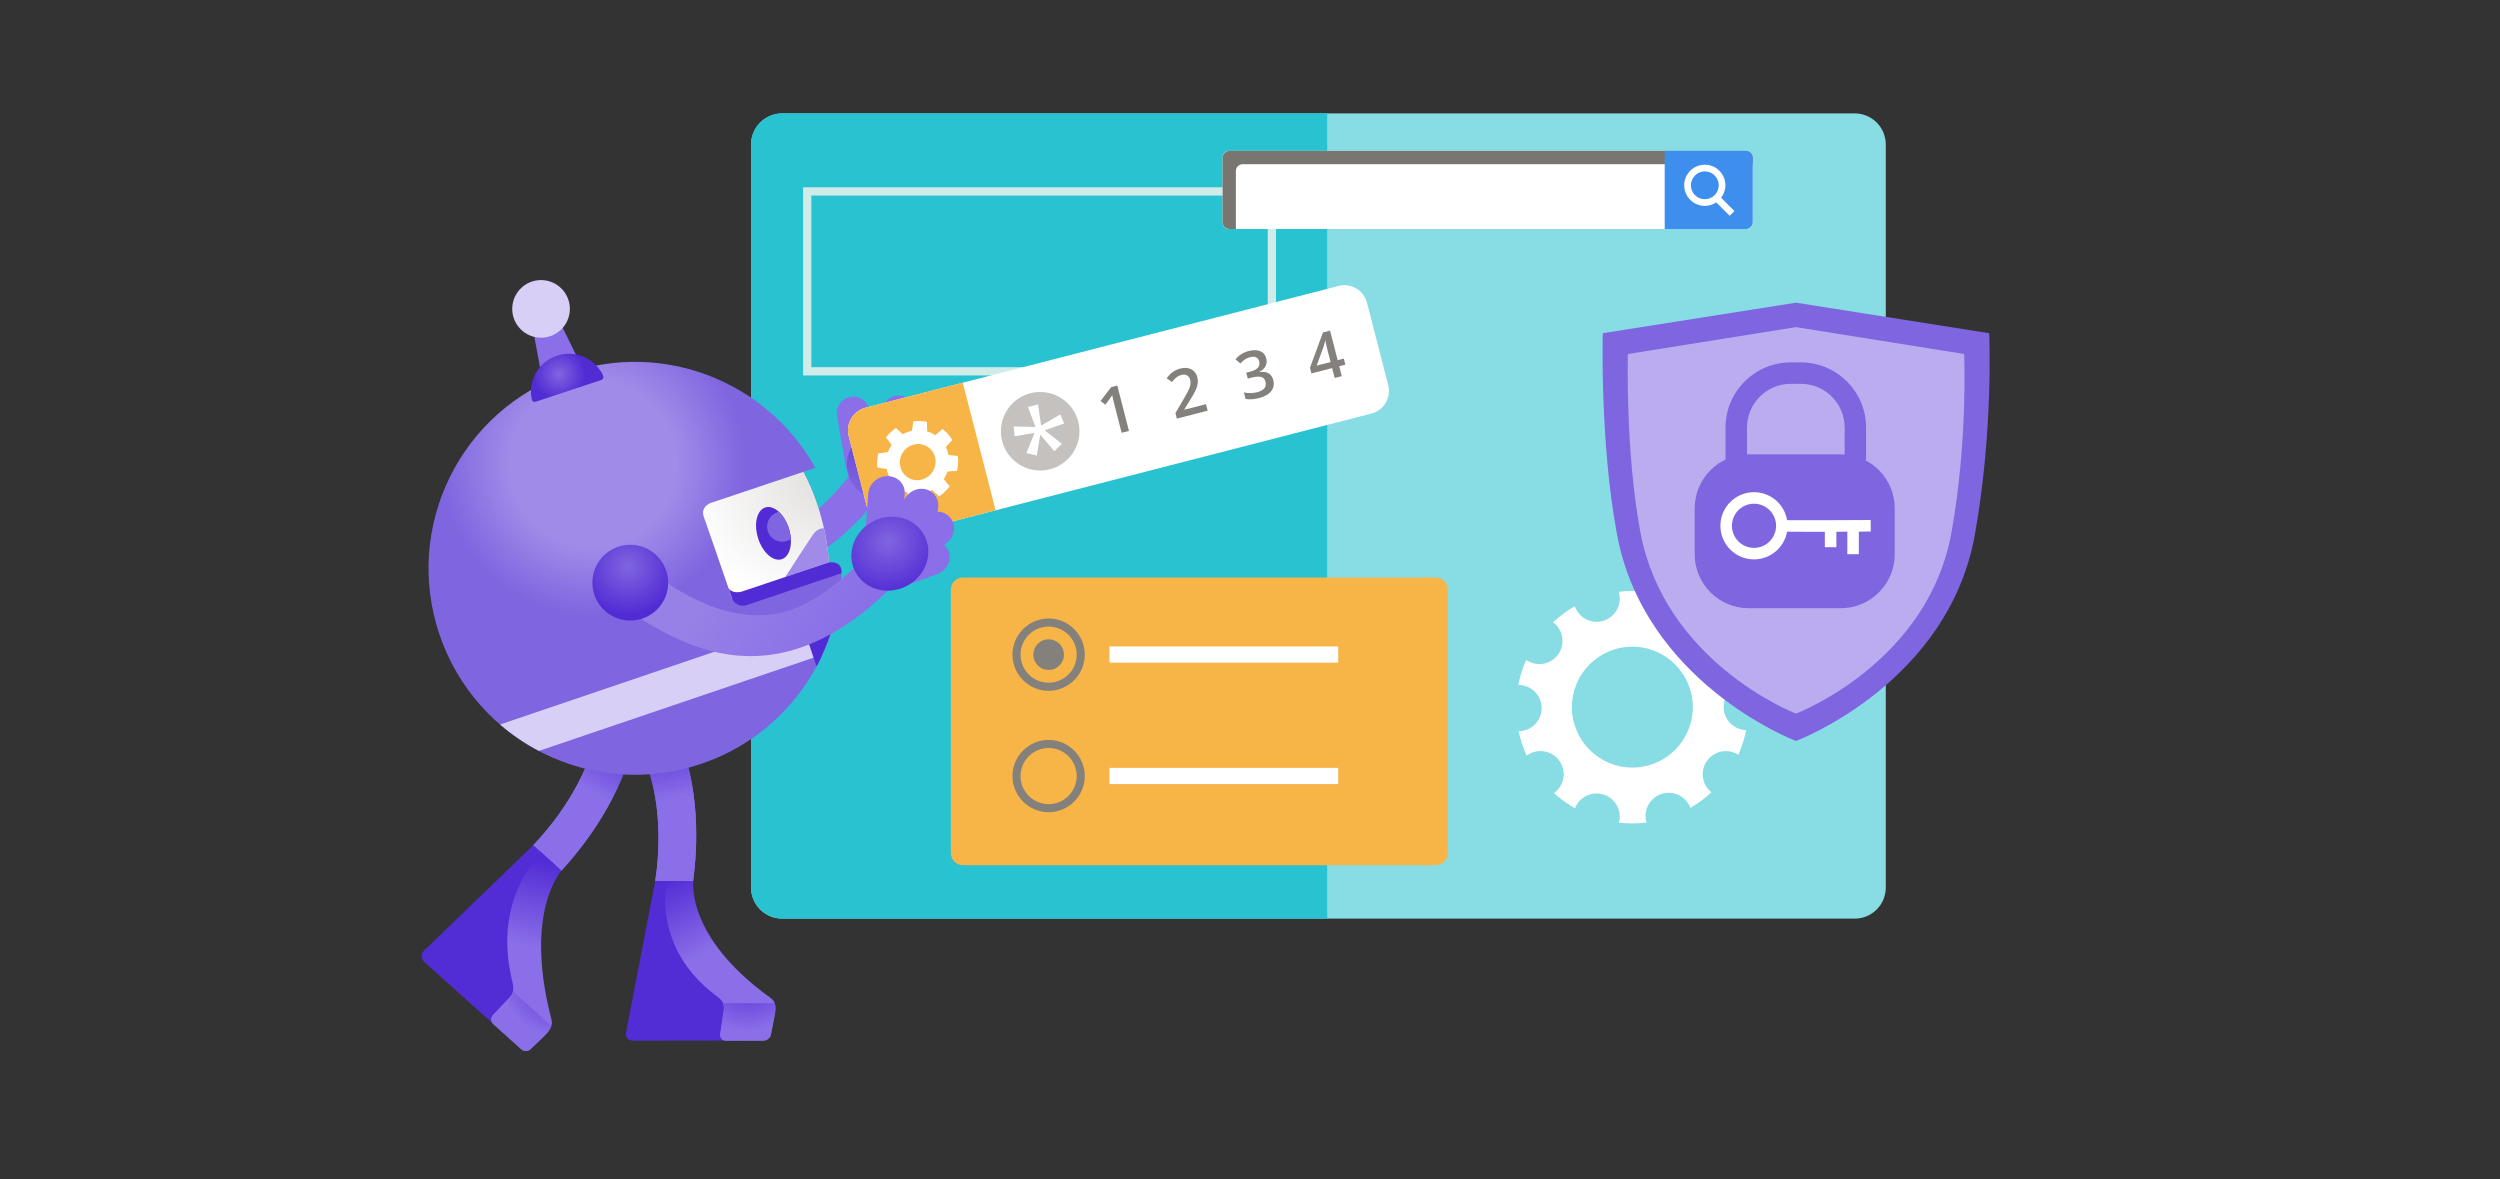 <?xml version="1.0" encoding="utf-8"?>
<!-- Generator: Adobe Illustrator 24.3.0, SVG Export Plug-In . SVG Version: 6.00 Build 0)  -->
<svg version="1.1" id="Layer_1" xmlns="http://www.w3.org/2000/svg" xmlns:xlink="http://www.w3.org/1999/xlink" x="0px" y="0px"
	 viewBox="0 0 636 300" style="enable-background:new 0 0 636 300;" xml:space="preserve">
<rect x="0" y="0" width="636" height="300" fill="#333333" stroke="none"/>
<style type="text/css">
	.st0{fill:#FBC977;}
	.st1{fill:#57AA9A;}
	.st2{fill:#F7B548;}
	.st3{fill:#6BA8F1;}
	.st4{fill:#BDD8F9;}
	.st5{fill:#8065E0;}
	.st6{fill:#FFFFFF;}
	.st7{fill:#1572E0;}
	.st8{fill:#B0D1F7;}
	.st9{fill:#FFD590;}
	.st10{fill:#7FD5CA;}
	.st11{fill:#D8E8FB;}
	.st12{fill:#C2E8E3;}
	.st13{fill:#FFECCD;}
	.st14{fill:#FEDEA7;}
	.st15{fill:#D1C5F4;}
	.st16{fill:#70D6E0;}
	.st17{fill:#25BACA;}
	.st18{fill:#1BA1B5;}
	.st19{fill:#8A6FE8;}
	.st20{fill:url(#SVGID_1_);}
	.st21{fill:#522CD5;}
	.st22{fill:url(#SVGID_2_);}
	.st23{fill:url(#SVGID_3_);}
	.st24{fill:url(#SVGID_4_);}
	.st25{fill:url(#SVGID_5_);}
	.st26{fill:#D8CFF7;}
	.st27{fill:#512BD4;}
	.st28{fill:url(#SVGID_6_);}
	.st29{fill:#A08BE8;}
	.st30{fill:url(#SVGID_7_);}
	.st31{fill:url(#SVGID_8_);}
	.st32{fill:url(#SVGID_9_);}
	.st33{fill:url(#SVGID_10_);}
	.st34{fill:url(#SVGID_11_);}
	.st35{fill:url(#SVGID_12_);}
	.st36{fill:#98C2F5;}
	.st37{fill:#0064DA;}
	.st38{fill:#3E8EED;}
	.st39{fill:#C7E0F4;}
	.st40{fill:#B3AFAB;}
	.st41{fill:#A7A4A0;}
	.st42{fill:#957EE6;}
	.st43{fill:#E5F0FC;}
	.st44{fill:#1DACCC;}
	.st45{fill:#76AFF2;}
	.st46{fill:#FCCF84;}
	.st47{fill:#8DBCF4;}
	.st48{fill:#E1DFDD;}
	.st49{fill:url(#SVGID_13_);}
	.st50{fill:url(#SVGID_14_);}
	.st51{fill:url(#SVGID_15_);}
	.st52{fill:url(#SVGID_16_);}
	.st53{fill:url(#SVGID_17_);}
	.st54{fill:url(#SVGID_18_);}
	.st55{fill:url(#SVGID_19_);}
	.st56{fill:url(#SVGID_20_);}
	.st57{fill:#C8C6C4;}
	.st58{fill:#605D5A;}
	.st59{fill:#797673;}
	.st60{fill:#64BFAF;}
	.st61{fill:#2CC7EA;}
	.st62{fill:url(#SVGID_21_);}
	.st63{fill:url(#SVGID_22_);}
	.st64{fill:url(#SVGID_23_);}
	.st65{fill:url(#SVGID_24_);}
	.st66{fill:url(#SVGID_25_);}
	.st67{fill:url(#SVGID_26_);}
	.st68{fill:#B6E3DE;}
	.st69{fill:#6FCFCE;}
	.st70{fill:#1FB1D1;}
	.st71{fill:url(#SVGID_27_);}
	.st72{fill:#FAC369;}
	.st73{fill:#E29E3B;}
	.st74{fill:#33D5F9;}
	.st75{fill:url(#SVGID_28_);}
	.st76{fill:url(#SVGID_29_);}
	.st77{fill:url(#SVGID_30_);}
	.st78{fill:url(#SVGID_31_);}
	.st79{fill:url(#SVGID_32_);}
	.st80{fill:url(#SVGID_33_);}
	.st81{fill:url(#SVGID_34_);}
	.st82{fill:url(#SVGID_35_);}
	.st83{fill:url(#SVGID_36_);}
	.st84{fill:url(#SVGID_37_);}
	.st85{fill:url(#SVGID_38_);}
	.st86{fill:#D0C5F3;}
	.st87{fill:url(#SVGID_39_);}
	.st88{fill:url(#SVGID_40_);}
	.st89{fill:url(#SVGID_41_);}
	.st90{fill:url(#SVGID_42_);}
	.st91{fill:#EEAB42;}
	.st92{fill:#E8A53F;}
	.st93{fill:#A3C9F6;}
	.st94{fill:url(#SVGID_43_);}
	.st95{fill:url(#SVGID_44_);}
	.st96{fill:url(#SVGID_45_);}
	.st97{fill:url(#SVGID_46_);}
	.st98{fill:url(#SVGID_47_);}
	.st99{fill:url(#SVGID_48_);}
	.st100{fill:url(#SVGID_49_);}
	.st101{fill:url(#SVGID_50_);}
	.st102{fill:#84817D;}
	.st103{fill:url(#SVGID_51_);}
	.st104{fill:url(#SVGID_52_);}
	.st105{fill:url(#SVGID_53_);}
	.st106{fill:url(#SVGID_54_);}
	.st107{fill:url(#SVGID_55_);}
	.st108{fill:url(#SVGID_56_);}
	.st109{fill:url(#SVGID_57_);}
	.st110{fill:url(#SVGID_58_);}
	.st111{fill:#BBACEF;}
	.st112{fill:url(#SVGID_59_);}
	.st113{fill:url(#SVGID_60_);}
	.st114{fill:url(#SVGID_61_);}
	.st115{fill:url(#SVGID_62_);}
	.st116{fill:url(#SVGID_63_);}
	.st117{fill:url(#SVGID_64_);}
	.st118{fill:url(#SVGID_65_);}
	.st119{fill:url(#SVGID_66_);}
	.st120{fill:url(#SVGID_67_);}
	.st121{fill:url(#SVGID_68_);}
	.st122{fill:url(#SVGID_69_);}
	.st123{fill:url(#SVGID_70_);}
	.st124{fill:url(#SVGID_71_);}
	.st125{fill:#CEDB59;}
	.st126{fill:#CCCAC7;}
	.st127{fill:#78881B;}
	.st128{fill:#9C9894;}
	.st129{fill:#EEF3C4;}
	.st130{fill:#B2C133;}
	.st131{fill:#D5E06D;}
	.st132{fill:#A4ECFC;}
	.st133{fill:#0B7891;}
	.st134{fill:#908D89;}
	.st135{fill:#DDDBDA;}
	.st136{fill:url(#SVGID_72_);}
	.st137{fill:url(#SVGID_73_);}
	.st138{fill:#56534F;}
	.st139{fill:#CAE0FA;}
	.st140{fill:#4995EE;}
	.st141{fill:#A7CBF6;}
	.st142{fill:#E86E58;}
	.st143{fill:#FAE969;}
	.st144{fill:#56A84F;}
	.st145{fill:none;stroke:#3085E9;stroke-width:2;stroke-miterlimit:10;}
	.st146{fill:#B2D5F8;}
	.st147{fill:#B2B2B2;}
	.st148{fill:url(#SVGID_74_);}
	.st149{fill:url(#SVGID_75_);}
	.st150{fill:url(#SVGID_76_);}
	.st151{fill:url(#SVGID_77_);}
	.st152{fill:url(#SVGID_78_);}
	.st153{fill:url(#SVGID_79_);}
	.st154{fill:url(#SVGID_80_);}
	.st155{fill:url(#SVGID_81_);}
	.st156{fill:url(#SVGID_82_);}
	.st157{fill:url(#SVGID_83_);}
	.st158{fill:url(#SVGID_84_);}
	.st159{fill:url(#SVGID_85_);}
	.st160{fill:url(#SVGID_86_);}
	.st161{fill:url(#SVGID_87_);}
	.st162{fill:url(#SVGID_88_);}
	.st163{fill:url(#SVGID_89_);}
	.st164{fill:#FFB900;}
	.st165{fill:#D5D3D0;}
	.st166{fill:none;stroke:#FF00FF;stroke-width:1.098;stroke-miterlimit:10;}
	.st167{fill:url(#SVGID_90_);}
	.st168{fill:#EA7F6B;}
	.st169{fill:#22B2C3;}
	.st170{fill:#DF6551;}
	.st171{fill:#F8BB55;}
	.st172{fill:#F8B84F;}
	.st173{fill:#40C9D6;}
	.st174{fill:#CC5444;}
	.st175{fill:#CFEFEB;}
	.st176{fill:#D3E7F8;}
	.st177{fill:#81B5F3;}
	.st178{fill:#4D4D4D;}
	.st179{fill:url(#SVGID_91_);}
	.st180{fill:#2980E7;}
	.st181{fill:#CFF1F5;}
	.st182{fill:#58D0DB;}
	.st183{fill:#28C2D1;}
	.st184{fill:#9FE4EB;}
	.st185{fill:#3097D8;}
	.st186{fill:url(#SVGID_92_);}
	.st187{fill:#939393;}
	.st188{fill:url(#SVGID_93_);}
	.st189{fill:#FEDBA1;}
	.st190{fill:#FAC670;}
	.st191{fill:#625F5B;}
	.st192{fill:#D69521;}
	.st193{fill:#7F7F7F;}
	.st194{fill:#505050;}
	.st195{fill:#D2D2D2;}
	.st196{fill:#848484;}
	.st197{fill:url(#SVGID_94_);}
	.st198{fill:#444444;}
	.st199{fill:#737373;}
	.st200{fill:url(#SVGID_95_);}
	.st201{fill:#549BEF;}
	.st202{fill:#6D6A66;}
	.st203{fill:#38776B;}
	.st204{fill:#9FE0D7;}
	.st205{fill:#45897C;}
	.st206{fill:#CFECE9;}
	.st207{fill:url(#SVGID_96_);}
	.st208{fill:url(#SVGID_97_);}
	.st209{fill:url(#SVGID_98_);}
	.st210{fill:url(#SVGID_99_);}
	.st211{fill:url(#SVGID_100_);}
	.st212{fill:url(#SVGID_101_);}
	.st213{fill:url(#SVGID_102_);}
	.st214{fill:url(#SVGID_103_);}
	.st215{fill:url(#SVGID_104_);}
	.st216{fill:url(#SVGID_105_);}
	.st217{fill:url(#SVGID_106_);}
	.st218{fill:url(#SVGID_107_);}
	.st219{fill:#29C3E5;}
	.st220{fill:#60DEFA;}
	.st221{fill:#0F849E;}
	.st222{fill:#D2F6FE;}
	.st223{fill:#179BB8;}
	.st224{fill:#AFE5DE;}
	.st225{fill:#AE9CEB;}
	.st226{fill:url(#SVGID_108_);}
	.st227{fill:#D6CDF5;}
	.st228{fill:none;stroke:#D6CDF5;stroke-width:2;stroke-miterlimit:10;}
	.st229{fill:#7354DD;}
	.st230{fill:#A8B82F;}
	.st231{fill:#C9BDF2;}
	.st232{fill:#8970E2;}
	.st233{fill:url(#SVGID_109_);}
	.st234{fill:#72ACF1;}
	.st235{fill:#57CACF;}
	.st236{fill:#FAF9F8;}
	.st237{fill:#4A4844;}
	.st238{fill:#797672;}
	.st239{fill:none;stroke:#72ACF1;stroke-width:2;stroke-miterlimit:10;}
	.st240{fill:url(#SVGID_110_);}
	.st241{fill:url(#SVGID_111_);}
	.st242{fill:url(#SVGID_112_);}
	.st243{fill:#C5D43B;}
	.st244{fill:#3085E9;}
	.st245{fill:none;stroke:#FFFFFF;stroke-width:2;stroke-miterlimit:10;}
	.st246{fill:url(#SVGID_113_);}
	.st247{fill:#42403C;}
	.st248{fill:url(#SVGID_114_);stroke:#625F5B;stroke-width:3;stroke-miterlimit:10;}
	.st249{fill:#E6E4E3;}
	.st250{fill:url(#SVGID_115_);}
	.st251{fill:url(#SVGID_116_);}
	.st252{fill:#8EE8FC;}
	.st253{fill:#927BE5;}
	.st254{fill:url(#SVGID_117_);}
	.st255{fill:url(#SVGID_118_);}
	.st256{fill:url(#SVGID_119_);}
	.st257{fill:url(#SVGID_120_);}
	.st258{fill:url(#SVGID_121_);}
	.st259{fill:url(#SVGID_122_);}
	.st260{fill:url(#SVGID_123_);}
	.st261{fill:url(#SVGID_124_);}
	.st262{fill:url(#SVGID_125_);}
	.st263{fill:url(#SVGID_126_);}
	.st264{fill:url(#SVGID_127_);}
	.st265{fill:#22B5D6;}
	.st266{fill-rule:evenodd;clip-rule:evenodd;fill:#848484;}
	.st267{fill-rule:evenodd;clip-rule:evenodd;fill:#29C3E5;}
	.st268{fill-rule:evenodd;clip-rule:evenodd;fill:#0078D7;}
	.st269{fill:#BBB8B4;}
	.st270{fill:none;}
	.st271{fill:#FDC9B5;}
	.st272{fill:#EB8875;}
	.st273{fill:url(#SVGID_128_);}
	.st274{fill:url(#SVGID_129_);}
	.st275{fill:url(#SVGID_130_);}
	.st276{fill:url(#SVGID_131_);}
	.st277{fill:url(#SVGID_132_);}
	.st278{fill:url(#SVGID_133_);}
	.st279{fill:url(#SVGID_134_);}
	.st280{fill:url(#SVGID_135_);}
	.st281{fill:url(#SVGID_136_);}
	.st282{fill:url(#SVGID_137_);}
	.st283{fill:url(#SVGID_138_);}
	.st284{fill:url(#SVGID_139_);}
	.st285{fill:url(#SVGID_140_);}
	.st286{fill:url(#SVGID_141_);}
	.st287{fill:url(#SVGID_142_);}
	.st288{fill:none;stroke:#FFFFFF;stroke-width:2.268;stroke-miterlimit:10;}
	.st289{fill:#FFEED0;}
	.st290{fill:#27BEE0;}
	.st291{fill:#BBF1FD;}
	.st292{fill:#24BADB;}
	.st293{fill:#77E3FB;}
	.st294{fill:#666666;}
	.st295{fill:#AACDF6;}
	.st296{fill:#E6E6E6;}
	.st297{fill:#7E62DF;}
	.st298{fill:url(#SVGID_143_);}
	.st299{fill:url(#SVGID_144_);}
	.st300{fill:#FCD18A;}
	.st301{fill:#D8E377;}
	.st302{fill:#DBE581;}
	.st303{fill:#81921F;}
	.st304{fill:#95A527;}
	.st305{fill-rule:evenodd;clip-rule:evenodd;fill:#A7A4A0;}
	.st306{fill:url(#SVGID_145_);}
	.st307{fill:url(#SVGID_146_);}
	.st308{fill:url(#SVGID_147_);}
	.st309{fill:#FDD490;}
	.st310{fill:#B3B3B3;}
	.st311{fill:#F09250;}
	.st312{fill:url(#SVGID_148_);}
	.st313{fill:url(#SVGID_149_);}
	.st314{fill:url(#SVGID_150_);}
	.st315{fill:url(#SVGID_151_);}
	.st316{fill:url(#SVGID_152_);}
	.st317{fill:#F2A694;}
	.st318{fill:#DC624F;}
	.st319{fill:#FDFDFD;}
	.st320{fill:#D0EDFD;}
	.st321{fill:none;stroke:#8065E0;stroke-width:3.536;stroke-miterlimit:10;}
	.st322{fill:url(#SVGID_153_);}
	.st323{fill:url(#SVGID_154_);}
	.st324{fill:url(#SVGID_155_);}
	.st325{fill:url(#SVGID_156_);}
	.st326{fill:url(#SVGID_157_);}
	.st327{fill:url(#SVGID_158_);}
	.st328{fill:url(#SVGID_159_);}
	.st329{fill:url(#SVGID_160_);}
	.st330{fill:none;stroke:#C8C6C4;stroke-width:0.195;stroke-miterlimit:10;}
	.st331{fill:url(#SVGID_161_);}
	.st332{fill:url(#SVGID_162_);}
	.st333{fill:url(#SVGID_163_);}
	.st334{fill:url(#SVGID_164_);}
	.st335{fill:url(#SVGID_165_);}
	.st336{fill:url(#SVGID_166_);}
	.st337{fill:url(#SVGID_167_);}
	.st338{fill:url(#SVGID_168_);}
	.st339{fill:url(#SVGID_169_);}
	.st340{fill:url(#SVGID_170_);}
	.st341{fill:url(#SVGID_171_);}
	.st342{fill:url(#SVGID_172_);}
	.st343{fill:url(#SVGID_173_);}
	.st344{fill:#0769DC;}
	.st345{fill:#60A2F0;}
	.st346{fill:#B5D5EA;}
	.st347{fill:#FFE5B9;}
	.st348{fill:#88DDE5;}
	.st349{fill:#1189A5;}
	.st350{fill:#222222;}
	.st351{fill:#00D8FF;}
	.st352{fill:url(#SVGID_174_);}
	.st353{fill:#F2F7FE;}
	.st354{fill:#DD0031;}
	.st355{fill:#C3002F;}
	.st356{fill:#EBA841;}
	.st357{fill:#ED9583;}
	.st358{fill:url(#SVGID_175_);}
	.st359{fill:#106EBE;}
	.st360{fill:url(#SVGID_176_);}
	.st361{fill:url(#SVGID_177_);}
	.st362{fill:#2B579A;}
	.st363{fill:url(#SVGID_178_);}
	.st364{fill:url(#SVGID_179_);}
	.st365{fill:url(#SVGID_180_);}
	.st366{fill:url(#SVGID_181_);}
	.st367{fill:url(#SVGID_182_);}
	.st368{fill:url(#SVGID_183_);}
	.st369{fill:url(#SVGID_184_);}
	.st370{fill:url(#SVGID_185_);}
	.st371{fill:url(#SVGID_186_);}
	.st372{fill:url(#SVGID_187_);}
	.st373{fill:url(#SVGID_188_);}
	.st374{fill:url(#SVGID_189_);}
	.st375{fill:url(#SVGID_190_);}
	.st376{fill:url(#SVGID_191_);}
	.st377{fill:#52A898;}
	.st378{fill:#BADBF9;}
	.st379{fill:#E1EFF9;}
	.st380{fill:#6FD0C3;}
	.st381{fill:#EFFAF8;}
	.st382{fill:url(#SVGID_192_);}
	.st383{fill:url(#SVGID_193_);}
	.st384{fill:url(#SVGID_194_);}
	.st385{fill:url(#SVGID_195_);}
	.st386{fill:url(#SVGID_196_);}
	.st387{fill:url(#SVGID_197_);}
	.st388{fill:url(#SVGID_198_);}
	.st389{fill:url(#SVGID_199_);}
	.st390{fill:url(#SVGID_200_);}
	.st391{fill:url(#SVGID_201_);}
	.st392{fill:url(#SVGID_202_);}
	.st393{fill:url(#SVGID_203_);}
	.st394{fill:url(#SVGID_204_);}
	.st395{fill:#C4C1BE;}
	.st396{fill:#9B86E7;}
	.st397{fill:#DF9B39;}
	.st398{fill:none;stroke:#FFFFFF;stroke-width:4;stroke-miterlimit:10;}
	.st399{fill:none;stroke:#FFFFFF;stroke-width:4;stroke-miterlimit:10;stroke-dasharray:4.222,6.333;}
	.st400{fill:none;stroke:#FFFFFF;stroke-width:4;stroke-miterlimit:10;stroke-dasharray:4.17,6.255;}
	.st401{fill:none;stroke:#FFFFFF;stroke-width:4;stroke-miterlimit:10;stroke-dasharray:4.227,6.34;}
	.st402{fill:none;stroke:#FFFFFF;stroke-width:4;stroke-miterlimit:10;stroke-dasharray:4.459,6.689;}
	.st403{fill:#4ADAFA;}
	.st404{fill:#EA7B66;}
	.st405{fill:#D8604D;}
	.st406{fill:#F6B29F;}
	.st407{fill:url(#SVGID_205_);}
	.st408{fill:#FFFFFF;stroke:#C5D43B;stroke-width:2;stroke-miterlimit:10;}
	.st409{fill-rule:evenodd;clip-rule:evenodd;fill:#BDD8F9;}
	.st410{fill-rule:evenodd;clip-rule:evenodd;fill:#76AFF2;}
	.st411{fill:url(#SVGID_206_);}
	.st412{fill:url(#SVGID_207_);}
	.st413{fill:url(#SVGID_208_);}
	.st414{fill:url(#SVGID_209_);}
	.st415{fill:url(#SVGID_210_);}
	.st416{fill:url(#SVGID_211_);}
	.st417{fill:url(#SVGID_212_);}
	.st418{fill:url(#SVGID_213_);}
	.st419{fill:url(#SVGID_214_);}
	.st420{fill:url(#SVGID_215_);}
	.st421{fill:url(#SVGID_216_);}
	.st422{fill:url(#SVGID_217_);}
	.st423{fill:url(#SVGID_218_);}
	.st424{fill:url(#SVGID_219_);}
	.st425{fill:url(#SVGID_220_);}
	.st426{fill:url(#SVGID_221_);}
	.st427{fill:#EC917E;}
	.st428{fill:#B53C33;}
	.st429{fill:url(#SVGID_222_);}
	.st430{fill:#F1A18E;}
	.st431{fill:url(#SVGID_223_);}
	.st432{fill:url(#SVGID_224_);}
	.st433{fill:url(#SVGID_225_);}
	.st434{fill:url(#SVGID_226_);}
	.st435{fill:url(#SVGID_227_);}
	.st436{fill:url(#SVGID_228_);}
	.st437{fill:url(#SVGID_229_);}
	.st438{fill:url(#SVGID_230_);}
	.st439{fill:url(#SVGID_231_);}
	.st440{fill:url(#SVGID_232_);}
	.st441{fill:url(#SVGID_233_);}
	.st442{fill:url(#SVGID_234_);}
	.st443{fill:url(#SVGID_235_);}
	.st444{fill:url(#SVGID_236_);}
	.st445{fill:url(#SVGID_237_);}
	.st446{fill:url(#SVGID_238_);}
	.st447{fill:url(#SVGID_239_);}
	.st448{fill:url(#SVGID_240_);}
	.st449{fill:url(#SVGID_241_);}
	.st450{fill:url(#SVGID_242_);}
	.st451{fill:url(#SVGID_243_);}
	.st452{fill:url(#SVGID_244_);}
	.st453{fill:url(#SVGID_245_);}
	.st454{fill:url(#SVGID_246_);}
	.st455{fill:url(#SVGID_247_);}
	.st456{fill:url(#SVGID_248_);}
	.st457{fill:url(#SVGID_249_);}
	.st458{fill:url(#SVGID_250_);}
	.st459{fill:url(#SVGID_251_);}
	.st460{fill:url(#SVGID_252_);}
	.st461{fill:#1BA6C5;}
	.st462{fill:url(#SVGID_253_);}
	.st463{fill-rule:evenodd;clip-rule:evenodd;fill:#BBF1FD;}
	.st464{fill:url(#SVGID_254_);}
	.st465{fill-rule:evenodd;clip-rule:evenodd;fill:#FFFFFF;}
	.st466{fill-rule:evenodd;clip-rule:evenodd;fill:#B2B2B2;}
	.st467{fill-rule:evenodd;clip-rule:evenodd;fill:#1DACCC;}
	.st468{fill:url(#SVGID_255_);}
	.st469{fill:url(#SVGID_256_);}
	.st470{fill:url(#SVGID_257_);}
	.st471{fill:url(#SVGID_258_);}
	.st472{fill:url(#SVGID_259_);}
	.st473{fill:url(#SVGID_260_);}
	.st474{fill:url(#SVGID_261_);}
	.st475{fill:url(#SVGID_262_);}
	.st476{fill:url(#SVGID_263_);}
	.st477{fill:url(#SVGID_264_);}
	.st478{fill:url(#SVGID_265_);}
	.st479{fill:url(#SVGID_266_);}
	.st480{fill:url(#SVGID_267_);}
	.st481{fill:url(#SVGID_268_);}
	.st482{fill:url(#SVGID_269_);}
	.st483{fill:#D55D4B;}
	.st484{fill:#FDD696;}
	.st485{fill:url(#SVGID_270_);}
	.st486{fill:url(#SVGID_271_);}
	.st487{fill:url(#SVGID_272_);}
	.st488{fill:url(#SVGID_273_);}
	.st489{fill:#5F5F5F;}
	.st490{fill:#F2F6D0;}
	.st491{fill:#227BE5;}
	.st492{fill:#E8FAFE;}
	.st493{fill:url(#SVGID_274_);}
	.st494{fill:url(#SVGID_275_);}
	.st495{fill:url(#SVGID_276_);}
	.st496{fill:url(#SVGID_277_);}
	.st497{fill:url(#SVGID_278_);}
	.st498{fill:url(#SVGID_279_);}
	.st499{fill:url(#SVGID_280_);}
	.st500{fill:url(#SVGID_281_);}
	.st501{fill:url(#SVGID_282_);}
	.st502{fill:url(#SVGID_283_);}
	.st503{fill:url(#SVGID_284_);}
	.st504{fill:url(#SVGID_285_);}
	.st505{fill:url(#SVGID_286_);}
	.st506{fill:url(#SVGID_287_);}
	.st507{fill:url(#SVGID_288_);}
	.st508{fill:url(#SVGID_289_);}
	.st509{fill:#0D7E98;}
	.st510{fill:#E56B56;}
	.st511{fill:#F9BE5C;}
	.st512{fill:#CB8930;}
	.st513{fill:none;stroke:#FFFFFF;stroke-width:2.861;stroke-miterlimit:10;}
	.st514{fill:none;stroke:#B3AFAB;stroke-width:1.43;stroke-linecap:round;stroke-linejoin:round;stroke-miterlimit:10;}
	.st515{fill-rule:evenodd;clip-rule:evenodd;fill:#F7B548;}
	.st516{fill:url(#SVGID_290_);}
	.st517{fill:url(#SVGID_291_);}
	.st518{fill:url(#SVGID_292_);}
	.st519{fill:url(#SVGID_293_);}
	.st520{fill:url(#SVGID_294_);}
	.st521{fill:url(#SVGID_295_);}
	.st522{fill:url(#SVGID_296_);}
	.st523{fill:url(#SVGID_297_);}
	.st524{fill:url(#SVGID_298_);}
	.st525{fill:url(#SVGID_299_);}
	.st526{fill:url(#SVGID_300_);}
	.st527{fill:url(#SVGID_301_);}
	.st528{fill:url(#SVGID_302_);}
	.st529{fill:url(#SVGID_303_);}
	.st530{fill:url(#SVGID_304_);}
	.st531{fill:url(#SVGID_305_);}
	.st532{fill:url(#SVGID_306_);}
	.st533{fill:url(#SVGID_307_);}
	.st534{fill:url(#SVGID_308_);}
	.st535{fill:url(#SVGID_309_);}
	.st536{fill:url(#SVGID_310_);}
	.st537{fill:url(#SVGID_311_);}
	.st538{fill:url(#SVGID_312_);}
	.st539{fill:url(#SVGID_313_);}
	.st540{fill:url(#SVGID_314_);}
	.st541{fill:url(#SVGID_315_);}
	.st542{fill:#138FAB;}
	.st543{fill:#B1E9EE;}
	.st544{fill:none;stroke:#FF00FF;stroke-width:37.753;stroke-miterlimit:10;}
	.st545{clip-path:url(#SVGID_317_);fill:#8065E0;}
	.st546{clip-path:url(#SVGID_317_);fill:#7F64E0;}
	.st547{clip-path:url(#SVGID_317_);fill:#7F63E0;}
	.st548{clip-path:url(#SVGID_317_);fill:#7E63DF;}
	.st549{clip-path:url(#SVGID_317_);fill:#7D62DF;}
	.st550{clip-path:url(#SVGID_317_);fill:#7D61DF;}
	.st551{clip-path:url(#SVGID_317_);fill:#7C60DF;}
	.st552{clip-path:url(#SVGID_317_);fill:#7B5FDF;}
	.st553{clip-path:url(#SVGID_317_);fill:#7B5EDF;}
	.st554{clip-path:url(#SVGID_317_);fill:#7A5DDE;}
	.st555{clip-path:url(#SVGID_317_);fill:#795CDE;}
	.st556{clip-path:url(#SVGID_317_);fill:#785BDE;}
	.st557{clip-path:url(#SVGID_317_);fill:#775ADE;}
	.st558{clip-path:url(#SVGID_317_);fill:#7659DD;}
	.st559{clip-path:url(#SVGID_317_);fill:#7658DD;}
	.st560{clip-path:url(#SVGID_317_);fill:#7557DD;}
	.st561{clip-path:url(#SVGID_317_);fill:#7456DD;}
	.st562{clip-path:url(#SVGID_317_);fill:#7355DC;}
	.st563{clip-path:url(#SVGID_317_);fill:#7254DC;}
	.st564{clip-path:url(#SVGID_317_);fill:#7153DC;}
	.st565{clip-path:url(#SVGID_317_);fill:#7051DC;}
	.st566{clip-path:url(#SVGID_317_);fill:#6F50DB;}
	.st567{clip-path:url(#SVGID_317_);fill:#6E4FDB;}
	.st568{clip-path:url(#SVGID_317_);fill:#6D4EDB;}
	.st569{clip-path:url(#SVGID_317_);fill:#6C4DDB;}
	.st570{clip-path:url(#SVGID_317_);fill:#6B4BDA;}
	.st571{clip-path:url(#SVGID_317_);fill:#6A4ADA;}
	.st572{clip-path:url(#SVGID_317_);fill:#6949DA;}
	.st573{clip-path:url(#SVGID_317_);fill:#6848DA;}
	.st574{clip-path:url(#SVGID_317_);fill:#6746D9;}
	.st575{clip-path:url(#SVGID_317_);fill:#6645D9;}
	.st576{clip-path:url(#SVGID_317_);fill:#6544D9;}
	.st577{clip-path:url(#SVGID_317_);fill:#6443D9;}
	.st578{clip-path:url(#SVGID_317_);fill:#6442D8;}
	.st579{clip-path:url(#SVGID_317_);fill:#6341D8;}
	.st580{clip-path:url(#SVGID_317_);fill:#6240D8;}
	.st581{clip-path:url(#SVGID_317_);fill:#613FD8;}
	.st582{clip-path:url(#SVGID_317_);fill:#603ED8;}
	.st583{clip-path:url(#SVGID_317_);fill:#603DD7;}
	.st584{clip-path:url(#SVGID_317_);fill:#5F3CD7;}
	.st585{clip-path:url(#SVGID_317_);fill:#5E3BD7;}
	.st586{clip-path:url(#SVGID_317_);fill:#5D3AD7;}
	.st587{clip-path:url(#SVGID_317_);fill:#5C39D7;}
	.st588{clip-path:url(#SVGID_317_);fill:#5B38D6;}
	.st589{clip-path:url(#SVGID_317_);fill:#5A37D6;}
	.st590{clip-path:url(#SVGID_317_);fill:#5A36D6;}
	.st591{clip-path:url(#SVGID_317_);fill:#5935D6;}
	.st592{clip-path:url(#SVGID_317_);fill:#5834D6;}
	.st593{clip-path:url(#SVGID_317_);fill:#5732D5;}
	.st594{clip-path:url(#SVGID_317_);fill:#5631D5;}
	.st595{clip-path:url(#SVGID_317_);fill:#5530D5;}
	.st596{clip-path:url(#SVGID_317_);fill:#542FD5;}
	.st597{clip-path:url(#SVGID_317_);fill:#542ED5;}
	.st598{clip-path:url(#SVGID_317_);fill:#532DD4;}
	.st599{clip-path:url(#SVGID_317_);fill:#522CD4;}
	.st600{clip-path:url(#SVGID_317_);fill:#512BD4;}
	.st601{fill:#63D3DE;}
	.st602{fill:url(#SVGID_318_);}
	.st603{fill:url(#SVGID_319_);}
	.st604{fill:url(#SVGID_320_);}
	.st605{fill:none;stroke:#FF00FF;stroke-width:39.664;stroke-miterlimit:10;}
	.st606{fill:url(#SVGID_321_);}
	.st607{fill:url(#SVGID_322_);}
	.st608{fill:url(#SVGID_323_);}
	.st609{fill:url(#SVGID_324_);}
	.st610{fill:url(#SVGID_325_);}
	.st611{fill:url(#SVGID_326_);}
	.st612{fill:url(#SVGID_327_);}
	.st613{fill:url(#SVGID_328_);}
	.st614{fill:url(#SVGID_329_);}
	.st615{fill:url(#SVGID_330_);}
	.st616{fill:url(#SVGID_331_);}
	.st617{fill:#9EAE2B;}
	.st618{fill:url(#SVGID_332_);}
	.st619{fill:url(#SVGID_333_);}
	.st620{fill:url(#SVGID_334_);}
	.st621{fill:url(#SVGID_335_);}
	.st622{fill:url(#SVGID_336_);}
	.st623{fill:url(#SVGID_337_);}
	.st624{fill:url(#SVGID_338_);}
	.st625{fill:url(#SVGID_339_);}
	.st626{fill:url(#SVGID_340_);}
	.st627{fill:url(#SVGID_341_);}
	.st628{fill:url(#SVGID_342_);}
	.st629{fill:url(#SVGID_343_);}
	.st630{fill:url(#SVGID_344_);}
	.st631{fill:url(#SVGID_345_);}
	.st632{fill:url(#SVGID_346_);}
	.st633{fill:url(#SVGID_347_);}
	.st634{fill:#D8F3FE;}
	.st635{fill:#085A7E;}
	.st636{fill:#E1EA95;}
	.st637{fill:#FEE0AD;}
	.st638{fill:#8E7A6F;}
	.st639{fill:#191717;}
	.st640{fill:#F0DB4F;}
	.st641{fill:#323330;}
	.st642{fill:url(#SVGID_348_);}
	.st643{fill:url(#SVGID_349_);}
	.st644{fill:url(#SVGID_350_);}
	.st645{fill:url(#SVGID_351_);}
	.st646{fill:url(#SVGID_352_);}
	.st647{fill:url(#SVGID_353_);}
	.st648{fill:url(#SVGID_354_);}
	.st649{fill:url(#SVGID_355_);}
	.st650{fill:url(#SVGID_356_);}
	.st651{fill:url(#SVGID_357_);}
	.st652{fill:url(#SVGID_358_);}
	.st653{fill:url(#SVGID_359_);}
	.st654{fill:#8577E5;}
	.st655{fill:url(#SVGID_360_);}
	.st656{fill:#263619;}
	.st657{fill:#6E7F17;}
	.st658{fill:#EEEDEC;}
	.st659{fill:#DEE88B;}
	.st660{fill:url(#SVGID_361_);}
	.st661{fill:none;stroke:#FFFFFF;stroke-width:3.008;stroke-linecap:round;stroke-linejoin:round;stroke-miterlimit:10;}
	.st662{fill:none;stroke:#FFFFFF;stroke-width:3.567;stroke-linecap:round;stroke-linejoin:round;stroke-miterlimit:10;}
	.st663{fill:#F7F6F6;}
	.st664{fill:#CBD94F;}
	.st665{fill:#CF5746;}
	.st666{fill:#ED8422;}
	.st667{fill-rule:evenodd;clip-rule:evenodd;fill:#A3C9F6;}
	.st668{fill:url(#SVGID_362_);}
	.st669{fill-rule:evenodd;clip-rule:evenodd;fill:#549BEF;}
	.st670{fill:#FDD99C;}
	.st671{fill:#C4832D;}
	.st672{fill:#FFF2DC;}
	.st673{fill:#1595B2;}
	.st674{fill:url(#SVGID_363_);}
	.st675{fill:url(#SVGID_364_);}
	.st676{fill:url(#SVGID_365_);}
	.st677{fill:url(#SVGID_366_);}
	.st678{fill:url(#SVGID_367_);}
	.st679{fill:url(#SVGID_368_);}
	.st680{fill:url(#SVGID_369_);}
	.st681{fill:url(#SVGID_370_);}
	.st682{fill:url(#SVGID_371_);}
	.st683{fill:url(#SVGID_372_);}
	.st684{fill:url(#SVGID_373_);}
	.st685{fill:url(#SVGID_374_);}
	.st686{fill:url(#SVGID_375_);}
	.st687{fill:#EDF7F6;}
	.st688{fill:url(#SVGID_376_);}
	.st689{fill:url(#SVGID_377_);}
	.st690{fill:#E97762;}
	.st691{fill:url(#SVGID_378_);}
	.st692{fill:url(#SVGID_379_);}
	.st693{fill:url(#SVGID_380_);}
	.st694{fill:url(#SVGID_381_);}
	.st695{fill:url(#SVGID_382_);}
	.st696{fill:url(#SVGID_383_);}
	.st697{fill:url(#SVGID_384_);}
	.st698{fill:url(#SVGID_385_);}
	.st699{fill:url(#SVGID_386_);}
	.st700{fill:url(#SVGID_387_);}
	.st701{fill:url(#SVGID_388_);}
	.st702{fill:#A2AD6D;}
	.st703{fill:#E3646A;}
	.st704{fill:#889643;}
	.st705{fill:#EE8F94;}
	.st706{fill:url(#SVGID_389_);}
	.st707{fill:url(#SVGID_390_);}
	.st708{fill:#1C77E2;}
	.st709{fill:#D18F33;}
	.st710{fill:none;stroke:#C740B6;stroke-width:2.065;stroke-miterlimit:10;}
	.st711{fill:#E26854;}
	.st712{fill:#F9BDAA;}
	.st713{fill:url(#SVGID_391_);}
	.st714{fill:url(#SVGID_392_);}
	.st715{fill:#519F90;}
	.st716{fill:#4E9A8B;}
	.st717{fill:none;stroke:#C2E8E3;stroke-width:1.576;stroke-miterlimit:10;}
	.st718{fill:url(#SVGID_393_);}
	.st719{fill:url(#SVGID_394_);}
	.st720{fill:url(#SVGID_395_);}
	.st721{fill:url(#SVGID_396_);}
	.st722{fill:url(#SVGID_397_);}
	.st723{fill:none;stroke:#FF00FF;stroke-width:29.908;stroke-miterlimit:10;}
	.st724{fill:url(#SVGID_398_);}
	.st725{fill:url(#SVGID_399_);}
	.st726{fill:url(#SVGID_400_);}
	.st727{fill:url(#SVGID_401_);}
	.st728{fill:url(#SVGID_402_);}
	.st729{fill:url(#SVGID_403_);}
	.st730{fill:url(#SVGID_404_);}
	.st731{fill:url(#SVGID_405_);}
	.st732{fill:url(#SVGID_406_);}
	.st733{fill:#2B88D8;}
	.st734{fill:url(#SVGID_407_);}
	.st735{fill:url(#SVGID_408_);}
	.st736{fill:url(#SVGID_409_);}
	.st737{fill:url(#SVGID_410_);}
	.st738{fill:url(#SVGID_411_);}
	.st739{fill:url(#SVGID_412_);}
	.st740{fill:url(#SVGID_413_);}
	.st741{fill:url(#SVGID_414_);}
	.st742{fill:url(#SVGID_415_);}
	.st743{fill:url(#SVGID_416_);}
	.st744{fill:url(#SVGID_417_);}
	.st745{fill:url(#SVGID_418_);}
	.st746{fill:url(#SVGID_419_);}
	.st747{fill:url(#SVGID_420_);}
	.st748{fill:url(#SVGID_421_);}
	.st749{fill:url(#SVGID_422_);}
	.st750{fill:url(#SVGID_423_);}
	.st751{fill:#F0AE00;}
	.st752{fill:#3F3C38;}
	.st753{fill:#BBCB37;}
	.st754{fill:url(#SVGID_424_);}
	.st755{fill:url(#SVGID_425_);}
	.st756{fill:url(#SVGID_426_);}
	.st757{fill:url(#SVGID_427_);}
	.st758{fill:url(#SVGID_428_);}
	.st759{fill:url(#SVGID_429_);}
	.st760{fill:url(#SVGID_430_);}
	.st761{fill:url(#SVGID_431_);}
	.st762{fill:url(#SVGID_432_);}
	.st763{fill:url(#SVGID_433_);}
	.st764{fill:url(#SVGID_434_);}
	.st765{fill:url(#SVGID_435_);}
	.st766{fill:url(#SVGID_436_);}
	.st767{fill:url(#SVGID_437_);}
	.st768{fill:url(#SVGID_438_);}
	.st769{fill:url(#SVGID_439_);}
	.st770{fill:#F4AC99;}
	.st771{fill:url(#SVGID_440_);}
	.st772{fill:url(#SVGID_441_);}
	.st773{fill:url(#SVGID_442_);}
	.st774{fill:url(#SVGID_443_);}
	.st775{fill:url(#SVGID_444_);}
	.st776{fill:url(#SVGID_445_);}
	.st777{clip-path:url(#SVGID_447_);fill:#8065E0;}
	.st778{clip-path:url(#SVGID_447_);fill:#7F64E0;}
	.st779{clip-path:url(#SVGID_447_);fill:#7F63E0;}
	.st780{clip-path:url(#SVGID_447_);fill:#7E63DF;}
	.st781{clip-path:url(#SVGID_447_);fill:#7D62DF;}
	.st782{clip-path:url(#SVGID_447_);fill:#7D61DF;}
	.st783{clip-path:url(#SVGID_447_);fill:#7C60DF;}
	.st784{clip-path:url(#SVGID_447_);fill:#7B5FDF;}
	.st785{clip-path:url(#SVGID_447_);fill:#7B5EDF;}
	.st786{clip-path:url(#SVGID_447_);fill:#7A5DDE;}
	.st787{clip-path:url(#SVGID_447_);fill:#795CDE;}
	.st788{clip-path:url(#SVGID_447_);fill:#785BDE;}
	.st789{clip-path:url(#SVGID_447_);fill:#775ADE;}
	.st790{clip-path:url(#SVGID_447_);fill:#7659DD;}
	.st791{clip-path:url(#SVGID_447_);fill:#7658DD;}
	.st792{clip-path:url(#SVGID_447_);fill:#7557DD;}
	.st793{clip-path:url(#SVGID_447_);fill:#7456DD;}
	.st794{clip-path:url(#SVGID_447_);fill:#7355DC;}
	.st795{clip-path:url(#SVGID_447_);fill:#7254DC;}
	.st796{clip-path:url(#SVGID_447_);fill:#7153DC;}
	.st797{clip-path:url(#SVGID_447_);fill:#7051DC;}
	.st798{clip-path:url(#SVGID_447_);fill:#6F50DB;}
	.st799{clip-path:url(#SVGID_447_);fill:#6E4FDB;}
	.st800{clip-path:url(#SVGID_447_);fill:#6D4EDB;}
	.st801{clip-path:url(#SVGID_447_);fill:#6C4DDB;}
	.st802{clip-path:url(#SVGID_447_);fill:#6B4BDA;}
	.st803{clip-path:url(#SVGID_447_);fill:#6A4ADA;}
	.st804{clip-path:url(#SVGID_447_);fill:#6949DA;}
	.st805{clip-path:url(#SVGID_447_);fill:#6848DA;}
	.st806{clip-path:url(#SVGID_447_);fill:#6746D9;}
	.st807{clip-path:url(#SVGID_447_);fill:#6645D9;}
	.st808{clip-path:url(#SVGID_447_);fill:#6544D9;}
	.st809{clip-path:url(#SVGID_447_);fill:#6443D9;}
	.st810{clip-path:url(#SVGID_447_);fill:#6442D8;}
	.st811{clip-path:url(#SVGID_447_);fill:#6341D8;}
	.st812{clip-path:url(#SVGID_447_);fill:#6240D8;}
	.st813{clip-path:url(#SVGID_447_);fill:#613FD8;}
	.st814{clip-path:url(#SVGID_447_);fill:#603ED8;}
	.st815{clip-path:url(#SVGID_447_);fill:#603DD7;}
	.st816{clip-path:url(#SVGID_447_);fill:#5F3CD7;}
	.st817{clip-path:url(#SVGID_447_);fill:#5E3BD7;}
	.st818{clip-path:url(#SVGID_447_);fill:#5D3AD7;}
	.st819{clip-path:url(#SVGID_447_);fill:#5C39D7;}
	.st820{clip-path:url(#SVGID_447_);fill:#5B38D6;}
	.st821{clip-path:url(#SVGID_447_);fill:#5A37D6;}
	.st822{clip-path:url(#SVGID_447_);fill:#5A36D6;}
	.st823{clip-path:url(#SVGID_447_);fill:#5935D6;}
	.st824{clip-path:url(#SVGID_447_);fill:#5834D6;}
	.st825{clip-path:url(#SVGID_447_);fill:#5732D5;}
	.st826{clip-path:url(#SVGID_447_);fill:#5631D5;}
	.st827{clip-path:url(#SVGID_447_);fill:#5530D5;}
	.st828{clip-path:url(#SVGID_447_);fill:#542FD5;}
	.st829{clip-path:url(#SVGID_447_);fill:#542ED5;}
	.st830{clip-path:url(#SVGID_447_);fill:#532DD4;}
	.st831{clip-path:url(#SVGID_447_);fill:#522CD4;}
	.st832{clip-path:url(#SVGID_447_);fill:#512BD4;}
	.st833{fill:url(#SVGID_448_);}
	.st834{clip-path:url(#SVGID_450_);fill:#8065E0;}
	.st835{clip-path:url(#SVGID_450_);fill:#7F64E0;}
	.st836{clip-path:url(#SVGID_450_);fill:#7F63E0;}
	.st837{clip-path:url(#SVGID_450_);fill:#7E63DF;}
	.st838{clip-path:url(#SVGID_450_);fill:#7D62DF;}
	.st839{clip-path:url(#SVGID_450_);fill:#7D61DF;}
	.st840{clip-path:url(#SVGID_450_);fill:#7C60DF;}
	.st841{clip-path:url(#SVGID_450_);fill:#7B5FDF;}
	.st842{clip-path:url(#SVGID_450_);fill:#7B5EDF;}
	.st843{clip-path:url(#SVGID_450_);fill:#7A5DDE;}
	.st844{clip-path:url(#SVGID_450_);fill:#795CDE;}
	.st845{clip-path:url(#SVGID_450_);fill:#785BDE;}
	.st846{clip-path:url(#SVGID_450_);fill:#775ADE;}
	.st847{clip-path:url(#SVGID_450_);fill:#7659DD;}
	.st848{clip-path:url(#SVGID_450_);fill:#7658DD;}
	.st849{clip-path:url(#SVGID_450_);fill:#7557DD;}
	.st850{clip-path:url(#SVGID_450_);fill:#7456DD;}
	.st851{clip-path:url(#SVGID_450_);fill:#7355DC;}
	.st852{clip-path:url(#SVGID_450_);fill:#7254DC;}
	.st853{clip-path:url(#SVGID_450_);fill:#7153DC;}
	.st854{clip-path:url(#SVGID_450_);fill:#7051DC;}
	.st855{clip-path:url(#SVGID_450_);fill:#6F50DB;}
	.st856{clip-path:url(#SVGID_450_);fill:#6E4FDB;}
	.st857{clip-path:url(#SVGID_450_);fill:#6D4EDB;}
	.st858{clip-path:url(#SVGID_450_);fill:#6C4DDB;}
	.st859{clip-path:url(#SVGID_450_);fill:#6B4BDA;}
	.st860{clip-path:url(#SVGID_450_);fill:#6A4ADA;}
	.st861{clip-path:url(#SVGID_450_);fill:#6949DA;}
	.st862{clip-path:url(#SVGID_450_);fill:#6848DA;}
	.st863{clip-path:url(#SVGID_450_);fill:#6746D9;}
	.st864{clip-path:url(#SVGID_450_);fill:#6645D9;}
	.st865{clip-path:url(#SVGID_450_);fill:#6544D9;}
	.st866{clip-path:url(#SVGID_450_);fill:#6443D9;}
	.st867{clip-path:url(#SVGID_450_);fill:#6442D8;}
	.st868{clip-path:url(#SVGID_450_);fill:#6341D8;}
	.st869{clip-path:url(#SVGID_450_);fill:#6240D8;}
	.st870{clip-path:url(#SVGID_450_);fill:#613FD8;}
	.st871{clip-path:url(#SVGID_450_);fill:#603ED8;}
	.st872{clip-path:url(#SVGID_450_);fill:#603DD7;}
	.st873{clip-path:url(#SVGID_450_);fill:#5F3CD7;}
	.st874{clip-path:url(#SVGID_450_);fill:#5E3BD7;}
	.st875{clip-path:url(#SVGID_450_);fill:#5D3AD7;}
	.st876{clip-path:url(#SVGID_450_);fill:#5C39D7;}
	.st877{clip-path:url(#SVGID_450_);fill:#5B38D6;}
	.st878{clip-path:url(#SVGID_450_);fill:#5A37D6;}
	.st879{clip-path:url(#SVGID_450_);fill:#5A36D6;}
	.st880{clip-path:url(#SVGID_450_);fill:#5935D6;}
	.st881{clip-path:url(#SVGID_450_);fill:#5834D6;}
	.st882{clip-path:url(#SVGID_450_);fill:#5732D5;}
	.st883{clip-path:url(#SVGID_450_);fill:#5631D5;}
	.st884{clip-path:url(#SVGID_450_);fill:#5530D5;}
	.st885{clip-path:url(#SVGID_450_);fill:#542FD5;}
	.st886{clip-path:url(#SVGID_450_);fill:#542ED5;}
	.st887{clip-path:url(#SVGID_450_);fill:#532DD4;}
	.st888{clip-path:url(#SVGID_450_);fill:#522CD4;}
	.st889{clip-path:url(#SVGID_450_);fill:#512BD4;}
	.st890{fill:url(#SVGID_451_);}
	.st891{fill:url(#SVGID_452_);}
	.st892{fill:url(#SVGID_453_);}
	.st893{fill:url(#SVGID_454_);}
	.st894{fill:url(#SVGID_455_);}
	.st895{fill:url(#SVGID_456_);}
	.st896{fill:url(#SVGID_457_);}
	.st897{fill:url(#SVGID_458_);}
	.st898{fill:url(#SVGID_459_);}
	.st899{fill:url(#SVGID_460_);}
	.st900{fill:url(#SVGID_461_);}
	.st901{fill:url(#SVGID_462_);}
	.st902{fill:url(#SVGID_463_);}
	.st903{fill:url(#SVGID_464_);}
	.st904{fill:url(#SVGID_465_);}
	.st905{fill:url(#SVGID_466_);}
	.st906{fill:url(#SVGID_467_);}
	.st907{fill:url(#SVGID_468_);}
	.st908{fill:url(#SVGID_469_);}
	.st909{fill:#EB8470;}
	.st910{fill:url(#SVGID_470_);}
	.st911{fill:url(#SVGID_471_);}
	.st912{fill:url(#SVGID_472_);}
	.st913{fill:url(#SVGID_473_);}
	.st914{fill:url(#SVGID_474_);}
	.st915{fill:url(#SVGID_475_);}
	.st916{fill:url(#SVGID_476_);}
	.st917{fill:url(#SVGID_477_);}
	.st918{fill:url(#SVGID_478_);}
	.st919{fill:url(#SVGID_479_);}
	.st920{fill:url(#SVGID_480_);}
	.st921{fill:url(#SVGID_481_);}
	.st922{fill:url(#SVGID_482_);}
	.st923{fill:url(#SVGID_483_);}
	.st924{fill:url(#SVGID_484_);}
	.st925{fill:url(#SVGID_485_);}
	.st926{fill:url(#SVGID_486_);}
	.st927{fill:url(#SVGID_487_);}
	.st928{fill:url(#SVGID_488_);}
	.st929{fill:url(#SVGID_489_);}
	.st930{fill:url(#SVGID_490_);}
	.st931{fill:url(#SVGID_491_);}
	.st932{fill:url(#SVGID_492_);}
	.st933{fill:url(#SVGID_493_);}
	.st934{fill:url(#SVGID_494_);}
	.st935{fill:url(#SVGID_495_);}
	.st936{fill:url(#SVGID_496_);}
	.st937{fill:url(#SVGID_497_);}
	.st938{fill:url(#SVGID_498_);}
	.st939{fill:url(#SVGID_499_);}
	.st940{fill:url(#SVGID_500_);}
	.st941{fill:url(#SVGID_501_);}
	.st942{fill:url(#SVGID_502_);}
	.st943{fill:url(#SVGID_503_);}
	.st944{fill:url(#SVGID_504_);}
	.st945{fill:url(#SVGID_505_);}
	.st946{fill:url(#SVGID_506_);}
	.st947{fill:url(#SVGID_507_);}
	.st948{fill:url(#SVGID_508_);}
	.st949{fill:url(#SVGID_509_);}
	.st950{fill:url(#SVGID_510_);}
	.st951{fill:url(#SVGID_511_);}
	.st952{fill:url(#SVGID_512_);}
	.st953{fill:url(#SVGID_513_);}
	.st954{fill:url(#SVGID_514_);}
	.st955{fill:url(#SVGID_515_);}
	.st956{fill:url(#SVGID_516_);}
	.st957{fill:url(#SVGID_517_);}
	.st958{fill:url(#SVGID_518_);}
	.st959{fill:url(#SVGID_519_);}
	.st960{fill:url(#SVGID_520_);}
	.st961{fill:url(#SVGID_521_);}
	.st962{fill:url(#SVGID_522_);}
	.st963{fill:url(#SVGID_523_);}
	.st964{fill:url(#SVGID_524_);}
	.st965{fill:url(#SVGID_525_);}
	.st966{fill:url(#SVGID_526_);}
	.st967{fill:url(#SVGID_527_);}
	.st968{fill:url(#SVGID_528_);}
	.st969{fill:url(#SVGID_529_);}
	.st970{fill:url(#SVGID_530_);}
	.st971{fill:url(#SVGID_531_);}
	.st972{fill:url(#SVGID_532_);}
	.st973{fill:url(#SVGID_533_);}
	.st974{fill:url(#SVGID_534_);}
	.st975{fill:url(#SVGID_535_);}
	.st976{fill:url(#SVGID_536_);}
	.st977{fill:url(#SVGID_537_);}
	.st978{fill:url(#SVGID_538_);}
	.st979{fill:url(#SVGID_539_);}
	.st980{fill:url(#SVGID_540_);}
	.st981{fill:url(#SVGID_541_);}
	.st982{fill:url(#SVGID_542_);}
	.st983{fill:#F9C163;}
	.st984{fill:url(#SVGID_543_);}
	.st985{fill:#E6F2FC;}
	.st986{fill:url(#SVGID_544_);}
	.st987{fill:url(#SVGID_545_);}
	.st988{fill:url(#SVGID_546_);}
	.st989{fill:url(#SVGID_547_);}
	.st990{fill:url(#SVGID_548_);}
	.st991{fill:url(#SVGID_549_);}
	.st992{fill:none;stroke:#908D89;stroke-width:2;stroke-miterlimit:10;}
	.st993{fill:url(#SVGID_550_);}
	.st994{fill:url(#SVGID_551_);}
	.st995{fill:url(#SVGID_552_);}
	.st996{fill:url(#SVGID_553_);}
	.st997{fill:url(#SVGID_554_);}
	.st998{fill:url(#SVGID_555_);}
	.st999{fill:url(#SVGID_556_);}
	.st1000{fill:url(#SVGID_557_);}
	.st1001{fill:url(#SVGID_558_);}
	.st1002{fill:url(#SVGID_559_);}
	.st1003{fill:url(#SVGID_560_);}
	.st1004{fill:url(#SVGID_561_);}
	.st1005{fill:url(#SVGID_562_);}
	.st1006{fill:url(#SVGID_563_);}
	.st1007{fill:url(#SVGID_564_);}
	.st1008{fill:url(#SVGID_565_);}
	.st1009{fill:#2ECCEF;}
	.st1010{fill:url(#SVGID_566_);}
	.st1011{fill:#DDF3FF;}
	.st1012{fill:#DF972B;}
	.st1013{fill:#F2F1F0;}
	.st1014{fill:#F4F3F2;}
	.st1015{fill:#6BAFE9;}
	.st1016{fill:#E96F5F;}
	.st1017{fill:#F2D850;}
	.st1018{fill:#8DE265;}
	.st1019{fill:url(#SVGID_567_);}
	.st1020{fill:url(#SVGID_570_);}
	.st1021{fill:url(#SVGID_573_);}
</style>
<g>
	<path class="st348" d="M471.84,233.7H198.97c-4.36,0-7.9-3.55-7.9-7.9V36.75c0-4.36,3.55-7.9,7.9-7.9h272.87
		c4.36,0,7.9,3.55,7.9,7.9v189.04C479.75,230.15,476.2,233.7,471.84,233.7z"/>
	<path class="st183" d="M337.64,28.84H198.97c-4.36,0-7.9,3.55-7.9,7.9v189.04c0,4.36,3.55,7.9,7.9,7.9h138.67V28.84z"/>
	<g>
		<path class="st206" d="M324.61,95.51h-120.3V47.65h120.3V95.51z M206.41,93.41h116.11V49.75H206.41V93.41z"/>
	</g>
	<g>
		<g>
			<path class="st19" d="M228.86,116.69c-2.11,7.63-14.58,22.49-26.08,26.81c-6.98,2.63-10.61-5.48-3.49-8.16
				c7.71-2.9,18.96-15.17,20.61-21.13L228.86,116.69z"/>
		</g>
		<g>
			<path class="st19" d="M212.94,105.84l2.25,12.8c0.4,2.28,2.57,3.8,4.85,3.4h0c2.28-0.4,3.8-2.57,3.4-4.85l-2.25-12.8
				c-0.4-2.28-2.57-3.8-4.85-3.4l0,0C214.07,101.38,212.54,103.56,212.94,105.84z"/>
			<path class="st19" d="M230.26,124.29l7.88-3.76c2.09-1.02,2.97-3.54,1.95-5.63c-1.02-2.09-3.54-2.97-5.63-1.95l-8.08,3.86
				L230.26,124.29z"/>
			<path class="st19" d="M231.56,119.75l7.75-9.23c1.49-1.79,1.25-4.45-0.54-5.94c-1.79-1.49-4.45-1.25-5.94,0.54l-5.78,6.84
				L231.56,119.75z"/>
			<path class="st19" d="M226.91,117.52l5.46-10.75c1.06-2.07,0.23-4.61-1.84-5.67c-2.07-1.06-4.61-0.23-5.67,1.84l-5.56,10.95
				L226.91,117.52z"/>
			
				<radialGradient id="SVGID_1_" cx="8601.086" cy="-5146.206" r="29.601" gradientTransform="matrix(-0.302 -0.953 0.953 -0.302 7718.547 6767.369)" gradientUnits="userSpaceOnUse">
				<stop  offset="0" style="stop-color:#8065E0"/>
				<stop  offset="0.863" style="stop-color:#512BD4"/>
			</radialGradient>
			<circle class="st20" cx="224.26" cy="118.24" r="8.82"/>
		</g>
	</g>
	<g>
		<path class="st6" d="M348.88,105.21l-120.33,30.97c-3.18,0.82-6.42-1.1-7.24-4.28l-5.39-20.94c-0.82-3.18,1.1-6.42,4.28-7.24
			l120.33-30.97c3.18-0.82,6.42,1.1,7.24,4.28l5.39,20.94C353.98,101.15,352.07,104.39,348.88,105.21z"/>
		<path class="st2" d="M244.93,97.35l-24.74,6.37c-3.18,0.82-5.1,4.06-4.28,7.24l5.39,20.94c0.82,3.18,4.06,5.1,7.24,4.28
			l24.74-6.37L244.93,97.35z"/>
		<path class="st6" d="M227.93,108.89c-0.41,0.27-0.8,0.57-1.17,0.91c-0.51,0.46-0.97,0.95-1.38,1.48l1.45,1.87
			c-0.39,0.58-0.7,1.21-0.92,1.85l-2.48,0.36c-0.28,1.17-0.36,2.37-0.24,3.56l2.39,0.41c0.15,0.77,0.41,1.53,0.79,2.24
			c-0.43,0.5-1.15,1.32-1.62,1.84c0.25,0.4,0.54,0.78,0.85,1.14c0.43,0.5,0.91,0.95,1.41,1.34l1.95-1.48
			c0.61,0.4,1.27,0.71,1.95,0.92l0.22,2.46c1.16,0.24,2.36,0.27,3.54,0.1l0.56-2.47c0.65-0.17,1.28-0.42,1.89-0.75l1.79,1.59
			c0.43-0.28,0.84-0.6,1.23-0.95c0.54-0.48,1.02-1,1.44-1.56l-1.48-1.85c0.4-0.61,0.71-1.25,0.93-1.93l2.42-0.19
			c0.3-1.23,0.38-2.51,0.23-3.76c-0.74-0.08-1.78-0.19-2.37-0.26c-0.14-0.7-0.37-1.39-0.7-2.04l1.66-1.79
			c-0.29-0.48-0.62-0.93-0.99-1.37c-0.46-0.53-0.97-1.01-1.51-1.42l-1.83,1.57c-0.64-0.42-1.34-0.75-2.06-0.96l-0.08-2.43
			c-1.12-0.24-2.28-0.28-3.43-0.13l-0.38,2.41c-0.79,0.17-1.57,0.45-2.31,0.87L227.93,108.89z M236.92,114.48
			c1.63,1.89,1.41,4.8-0.5,6.5c-1.91,1.7-4.78,1.55-6.41-0.34c-1.63-1.89-1.41-4.8,0.5-6.5
			C232.42,112.43,235.29,112.59,236.92,114.48z"/>
		<circle class="st395" cx="264.62" cy="109.71" r="9.99"/>
		<path class="st6" d="M264.08,102.88l0.78,5.37l4.89-2.82l0.96,2.32l-4.94,1.71l4.39,3.47l-1.96,1.83l-3.56-4.19l-0.88,5.33
			l-2.65-0.64l2.09-5.14l-5.09,0.87l-0.24-2.51l5.55,0.14l-1.91-5.08L264.08,102.88z"/>
		<path class="st102" d="M287.21,109.63l-1.86,0.48l-1.92-7.46c-0.23-0.89-0.39-1.6-0.48-2.13c-0.09,0.16-0.2,0.34-0.34,0.53
			c-0.14,0.2-0.6,0.83-1.4,1.91l-1.23-0.94l2.71-3.54l1.55-0.4L287.21,109.63z"/>
		<path class="st102" d="M307.22,104.48l-7.83,2.01l-0.36-1.41l2.21-3.76c0.65-1.13,1.07-1.92,1.26-2.37
			c0.19-0.45,0.31-0.86,0.35-1.22c0.05-0.37,0.02-0.74-0.08-1.12c-0.13-0.52-0.4-0.89-0.79-1.11c-0.39-0.22-0.86-0.26-1.41-0.12
			c-0.44,0.11-0.85,0.31-1.22,0.57c-0.37,0.27-0.77,0.69-1.21,1.25l-1.32-0.97c0.5-0.71,1.03-1.25,1.58-1.63
			c0.55-0.38,1.16-0.66,1.85-0.84c1.07-0.28,2.01-0.22,2.8,0.18c0.79,0.39,1.31,1.07,1.55,2.01c0.13,0.52,0.17,1.04,0.1,1.56
			c-0.07,0.52-0.23,1.07-0.49,1.67c-0.26,0.6-0.73,1.44-1.41,2.51l-1.51,2.46l0.02,0.08l5.48-1.41L307.22,104.48z"/>
		<path class="st102" d="M322.13,91.15c0.19,0.73,0.13,1.4-0.17,1.99c-0.3,0.6-0.82,1.08-1.55,1.45l0.02,0.06
			c0.96-0.12,1.73-0.01,2.31,0.33c0.58,0.34,0.97,0.89,1.17,1.66c0.29,1.11,0.11,2.07-0.52,2.87c-0.63,0.8-1.67,1.39-3.12,1.77
			c-1.28,0.33-2.41,0.4-3.4,0.21l-0.42-1.65c0.55,0.12,1.12,0.17,1.7,0.16c0.58-0.01,1.12-0.08,1.63-0.21
			c0.89-0.23,1.52-0.57,1.88-1.01c0.36-0.45,0.45-1.02,0.27-1.71c-0.16-0.62-0.52-1.01-1.08-1.17c-0.56-0.16-1.37-0.11-2.42,0.16
			l-1,0.26l-0.39-1.51l1.02-0.26c1.84-0.47,2.6-1.35,2.27-2.62c-0.13-0.49-0.39-0.84-0.78-1.02c-0.39-0.19-0.9-0.2-1.53-0.04
			c-0.44,0.11-0.84,0.28-1.22,0.51c-0.37,0.23-0.79,0.59-1.25,1.09l-1.24-1.06c0.86-1.05,1.99-1.76,3.39-2.12
			c1.16-0.3,2.14-0.28,2.92,0.05C321.4,89.67,321.91,90.28,322.13,91.15z"/>
		<path class="st102" d="M342.26,92.77l-1.56,0.4l0.65,2.52l-1.81,0.47l-0.65-2.52L333.62,95l-0.37-1.43l3.31-8.99l1.81-0.47
			l1.93,7.52l1.56-0.4L342.26,92.77z M338.5,92.1l-0.75-2.9c-0.27-1.03-0.46-1.88-0.57-2.56l-0.06,0.02
			c-0.06,0.39-0.18,0.87-0.37,1.44l-1.79,4.91L338.5,92.1z"/>
	</g>
	<g>
		<path class="st2" d="M365.27,220.1H244.95c-1.69,0-3.06-1.37-3.06-3.06v-67.06c0-1.69,1.37-3.06,3.06-3.06h120.32
			c1.69,0,3.06,1.37,3.06,3.06v67.06C368.34,218.73,366.96,220.1,365.27,220.1z"/>
		<path class="st102" d="M266.77,175.74c-5.07,0-9.2-4.13-9.2-9.2s4.13-9.2,9.2-9.2s9.2,4.13,9.2,9.2S271.84,175.74,266.77,175.74z
			 M266.77,159.4c-3.94,0-7.14,3.2-7.14,7.14s3.2,7.14,7.14,7.14s7.14-3.2,7.14-7.14S270.7,159.4,266.77,159.4z"/>
		<circle class="st102" cx="266.77" cy="166.54" r="3.9"/>
		<g>
			<rect x="282.25" y="164.45" class="st6" width="58.19" height="4.12"/>
		</g>
		<path class="st102" d="M266.77,206.63c-5.07,0-9.2-4.13-9.2-9.2c0-5.07,4.13-9.2,9.2-9.2s9.2,4.13,9.2,9.2
			C275.97,202.5,271.84,206.63,266.77,206.63z M266.77,190.29c-3.94,0-7.14,3.2-7.14,7.14c0,3.94,3.2,7.14,7.14,7.14
			s7.14-3.2,7.14-7.14C273.91,193.49,270.7,190.29,266.77,190.29z"/>
		<g>
			<rect x="282.25" y="195.35" class="st6" width="58.19" height="4.12"/>
		</g>
	</g>
	<g>
		
			<linearGradient id="SVGID_2_" gradientUnits="userSpaceOnUse" x1="5652.864" y1="2034.426" x2="5652.864" y2="2073.956" gradientTransform="matrix(-0.862 -0.506 -0.506 0.862 6063.759 1294.239)">
			<stop  offset="0" style="stop-color:#522CD5"/>
			<stop  offset="0.44" style="stop-color:#8A6FE8"/>
		</linearGradient>
		<path class="st22" d="M142.78,221.52c5.53-5.95,15.76-18.92,18.85-34.77l-9.41-1.83c-2.8,14.38-12.21,25.57-16.62,30.17
			C135.23,215.46,138.54,219.13,142.78,221.52z"/>
		
			<linearGradient id="SVGID_3_" gradientUnits="userSpaceOnUse" x1="5652.864" y1="2034.426" x2="5652.864" y2="2073.956" gradientTransform="matrix(-0.862 -0.506 -0.506 0.862 6063.759 1294.239)">
			<stop  offset="0" style="stop-color:#522CD5"/>
			<stop  offset="0.44" style="stop-color:#8A6FE8"/>
		</linearGradient>
		<path class="st23" d="M142.78,221.52c5.53-5.95,15.76-18.92,18.85-34.77l-9.41-1.83c-2.8,14.38-12.21,25.57-16.62,30.17
			C135.23,215.46,138.54,219.13,142.78,221.52z"/>
		<path class="st21" d="M135.66,215.02l5.64,5.08l-13.31,42.64l-20.07-18.04c-0.86-0.78-0.88-2.06-0.04-2.87L135.66,215.02z"/>
		
			<linearGradient id="SVGID_4_" gradientUnits="userSpaceOnUse" x1="4699.913" y1="2130.559" x2="4674.062" y2="2175.334" gradientTransform="matrix(-0.743 -0.669 -0.721 0.696 5171.015 1881.594)">
			<stop  offset="0" style="stop-color:#522CD5"/>
			<stop  offset="0.44" style="stop-color:#8A6FE8"/>
		</linearGradient>
		<path class="st24" d="M140.31,259.42c0.42,1.62-0.7,3-1.84,4.11l-3.51,3.38c-0.63,0.6-1.67,0.62-2.32,0.04l-7.09-6.39
			c-0.73-0.66-0.75-1.75-0.04-2.44l3.47-3.66c1.32-1.27,1.97-2.25,1.43-4.41c-3.19-12.81-0.76-24.1,7.25-33.22l5.16,4.65
			C139.02,226.42,134.76,238.12,140.31,259.42z"/>
		
			<radialGradient id="SVGID_5_" cx="5090.684" cy="2156.034" r="15.468" gradientTransform="matrix(0.743 0.669 -0.669 0.743 -2197.339 -4759.176)" gradientUnits="userSpaceOnUse">
			<stop  offset="0.034" style="stop-color:#522CD5"/>
			<stop  offset="0.996" style="stop-color:#8A6FE8"/>
		</radialGradient>
		<path class="st25" d="M132.65,266.95c0.65,0.58,1.69,0.57,2.32-0.04l3.51-3.38c0.75-0.72,1.48-1.57,1.78-2.52l-9.75-8.79
			c-0.21,0.85-0.74,1.5-1.52,2.25l-3.47,3.66c-0.71,0.69-0.69,1.78,0.04,2.44L132.65,266.95z"/>
	</g>
	<g>
		
			<linearGradient id="SVGID_6_" gradientUnits="userSpaceOnUse" x1="9199.882" y1="-642.202" x2="9199.882" y2="-602.673" gradientTransform="matrix(-1.004 0.201 0.081 0.98 9459.929 -1033.979)">
			<stop  offset="0" style="stop-color:#522CD5"/>
			<stop  offset="0.44" style="stop-color:#8A6FE8"/>
		</linearGradient>
		<path class="st28" d="M176.32,224.19c1.12-8.12,2.07-24.61-4.55-38.45l-8.82,4.94c6.01,12.55,4.72,27.16,3.73,33.54
			C166.59,224.75,171.45,225.25,176.32,224.19z"/>
		
			<linearGradient id="SVGID_7_" gradientUnits="userSpaceOnUse" x1="9199.882" y1="-642.202" x2="9199.882" y2="-602.673" gradientTransform="matrix(-1.004 0.201 0.081 0.98 9459.929 -1033.979)">
			<stop  offset="0" style="stop-color:#522CD5"/>
			<stop  offset="0.44" style="stop-color:#8A6FE8"/>
		</linearGradient>
		<path class="st30" d="M176.32,224.19c1.12-8.12,2.07-24.61-4.55-38.45l-8.82,4.94c6.01,12.55,4.72,27.16,3.73,33.54
			C166.59,224.75,171.45,225.25,176.32,224.19z"/>
		<path class="st21" d="M166.69,224.13h7.59l13.68,40.58l-27,0.04c-1.16,0-1.92-0.94-1.69-2.1L166.69,224.13z"/>
		
			<linearGradient id="SVGID_8_" gradientUnits="userSpaceOnUse" x1="8846.075" y1="221.602" x2="8820.225" y2="266.377" gradientTransform="matrix(-1 0 -0.193 1 9063.037 0)">
			<stop  offset="0" style="stop-color:#522CD5"/>
			<stop  offset="0.44" style="stop-color:#8A6FE8"/>
		</linearGradient>
		<path class="st31" d="M196.21,254c1.29,0.92,1.16,2.7,0.85,4.29l-0.94,4.86c-0.17,0.87-1.02,1.58-1.89,1.58h-9.55
			c-0.99,0-1.63-0.8-1.44-1.79l0.75-5.04c0.35-1.83,0.32-2.99-1.37-4.24c-10.04-7.38-14.57-17.39-13.23-29.53h6.94
			C176.06,230.35,179.31,241.89,196.21,254z"/>
		
			<radialGradient id="SVGID_9_" cx="1078.009" cy="247.077" r="15.468" gradientTransform="matrix(1 0 -0.123 1 -856.261 0)" gradientUnits="userSpaceOnUse">
			<stop  offset="0.034" style="stop-color:#522CD5"/>
			<stop  offset="0.996" style="stop-color:#8A6FE8"/>
		</radialGradient>
		<path class="st32" d="M194.24,264.72c0.87,0,1.72-0.71,1.89-1.58l0.94-4.86c0.2-1.04,0.32-2.16,0.01-3.07h-13.13
			c0.32,0.77,0.25,1.61,0.05,2.69l-0.75,5.04c-0.19,0.99,0.46,1.79,1.44,1.79H194.24z"/>
	</g>
	
		<rect x="160.03" y="190.77" transform="matrix(-1 4.499411e-11 -4.499411e-11 -1 330.243 382.871)" class="st29" width="10.19" height="1.33"/>
	
		<rect x="160.03" y="177.98" transform="matrix(-1 4.517263e-11 -4.517263e-11 -1 330.243 357.287)" class="st29" width="10.19" height="1.33"/>
	
		<radialGradient id="SVGID_10_" cx="80.622" cy="-1817.257" r="44.709" gradientTransform="matrix(0.874 -0.487 0.487 0.874 965.493 1745.571)" gradientUnits="userSpaceOnUse">
		<stop  offset="0.474" style="stop-color:#A08BE8"/>
		<stop  offset="0.862" style="stop-color:#8065E0"/>
	</radialGradient>
	<path class="st33" d="M210.9,143.11c-1-13.73-6.54-23.08-6.54-23.08l2.97-1.01l0.05-0.08c-12.11-21.7-38.34-32.36-62.72-24.08
		c-27.46,9.32-42.17,39.15-32.84,66.61s39.15,42.17,66.61,32.84c21.67-7.36,35.39-27.48,35.64-49.13
		C213.99,144.28,213.47,142.82,210.9,143.11z"/>
	
		<radialGradient id="SVGID_11_" cx="110.951" cy="-1784.37" r="34.348" fx="145.038" fy="-1788.595" gradientTransform="matrix(0.874 -0.487 0.487 0.874 965.493 1745.571)" gradientUnits="userSpaceOnUse">
		<stop  offset="0.202" style="stop-color:#E1DFDD"/>
		<stop  offset="0.734" style="stop-color:#FFFFFF"/>
	</radialGradient>
	<path class="st34" d="M210.9,143.11c-0.98-13.56-6.4-22.84-6.53-23.07l-22.97,7.71c0,0-3.36,0.77-2.35,3.74s3.98,11.32,7.13,20.59
		C186.82,153.99,210.95,145.05,210.9,143.11z"/>
	<path class="st29" d="M210.89,143.05c-0.04-0.52-0.09-1.03-0.13-1.53c-0.26-2.55-0.66-4.93-1.15-7.12
		c-1.15-0.04-2.08,0.56-2.92,1.78c-1.15,1.69-6.95,10.66-6.95,10.66L210.89,143.05z"/>
	<path class="st27" d="M214.07,145.81c0,0,0.48-3.12-3.17-2.71c0-0.01,0-0.03,0-0.04l-22.11,7.41c-1.18,0.4-2.94,0.21-3.46-0.89
		c0.28,0.82,0.56,1.65,0.85,2.49c0.59,1.73,2.18,2.21,3.39,1.97c0.12-0.03,0.24-0.05,0.36-0.09l3.47-1.18L214.07,145.81z"/>
	<path class="st26" d="M212.97,155.2l-85.75,29.11c3.04,2.62,6.35,4.87,9.88,6.72l72.13-24.49
		C210.9,162.93,212.16,159.13,212.97,155.2z"/>
	<path class="st27" d="M207.74,169.54c2.92-5.41,4.89-11.32,5.78-17.46l-10.5,3.57L207.74,169.54z"/>
	<g>
		<polygon class="st19" points="147.31,91.83 137.68,95.03 135.75,84.69 142.66,82.39 		"/>
	</g>
	
		<radialGradient id="SVGID_12_" cx="84.106" cy="-1841.42" r="7.741" gradientTransform="matrix(0.874 -0.487 0.487 0.874 965.493 1745.571)" gradientUnits="userSpaceOnUse">
		<stop  offset="0" style="stop-color:#8065E0"/>
		<stop  offset="0.863" style="stop-color:#512BD4"/>
	</radialGradient>
	<path class="st35" d="M153,96.65c0.43-0.14,0.66-0.64,0.47-1.05c-2.03-4.4-7.08-6.67-11.79-5.11c-4.71,1.56-7.4,6.41-6.39,11.15
		c0.1,0.45,0.57,0.71,1,0.56L153,96.65z"/>
	<g>
		
			<ellipse transform="matrix(0.954 -0.3 0.3 0.954 -31.639 65.261)" class="st27" cx="196.76" cy="135.69" rx="4.11" ry="6.91"/>
		<path class="st5" d="M195.56,132.24c-0.95,1.9-0.19,4.2,1.71,5.16c1.3,0.65,2.79,0.5,3.91-0.27c-0.05-0.85-0.21-1.75-0.5-2.67
			c-0.56-1.78-1.49-3.27-2.55-4.24C197.06,130.47,196.1,131.18,195.56,132.24z"/>
	</g>
	<circle class="st26" cx="137.64" cy="78.58" r="7.33"/>
	
		<linearGradient id="SVGID_13_" gradientUnits="userSpaceOnUse" x1="6349.906" y1="-1610.16" x2="6317.12" y2="-1549.084" gradientTransform="matrix(-0.869 0.494 0.494 0.869 6480.774 -1609.588)">
		<stop  offset="0.334" style="stop-color:#9780E6"/>
		<stop  offset="0.849" style="stop-color:#8A6FE8"/>
	</linearGradient>
	<path class="st49" d="M232.01,143.85l-7.27-6.61c-7.64,7.78-14.74,14.48-22.57,17.56c-15.6,6.14-31.87-5.77-36.16-9.31l-7.71,8.98
		C171.68,162.78,198.13,182.48,232.01,143.85z"/>
	<path class="st19" d="M229.49,135l0.67-9.36c0.16-2.49-1.79-4.52-4.35-4.52c-2.57,0-4.78,2.02-4.94,4.51l-0.69,9.6L229.49,135z"/>
	
		<radialGradient id="SVGID_14_" cx="-259.087" cy="-955.355" r="14.321" gradientTransform="matrix(0.946 -0.324 0.324 0.946 714.331 963.989)" gradientUnits="userSpaceOnUse">
		<stop  offset="0" style="stop-color:#8065E0"/>
		<stop  offset="0.863" style="stop-color:#512BD4"/>
	</radialGradient>
	<circle class="st50" cx="160.34" cy="148.23" r="9.64"/>
	<path class="st19" d="M229.23,149.38l9.24-3.35c2.46-0.91,3.73-3.5,2.86-5.78c-0.88-2.28-3.58-3.4-6.04-2.49l-9.47,3.43
		L229.23,149.38z"/>
	<path class="st19" d="M231.99,139.41l5.79-7.93c1.53-2.12,1.14-4.98-0.87-6.38c-2.01-1.4-4.88-0.81-6.41,1.31l-5.94,8.13
		L231.99,139.41z"/>
	<path class="st19" d="M232.79,143.95l7.95-5.77c2.11-1.55,2.62-4.39,1.13-6.33c-1.48-1.95-4.39-2.27-6.5-0.72l-8.15,5.92
		L232.79,143.95z"/>
	
		<radialGradient id="SVGID_15_" cx="6800.727" cy="-1613.55" r="20.627" gradientTransform="matrix(-0.722 0.37 0.345 0.674 5692.778 -1290.892)" gradientUnits="userSpaceOnUse">
		<stop  offset="0" style="stop-color:#8065E0"/>
		<stop  offset="0.863" style="stop-color:#512BD4"/>
	</radialGradient>
	<path class="st51" d="M217.19,138.11c1.87-4.97,7.5-7.77,12.57-6.25s7.68,6.78,5.81,11.74c-1.87,4.97-7.5,7.77-12.57,6.25
		C217.92,148.34,215.32,143.08,217.19,138.11z"/>
	<path class="st6" d="M439.58,183.27c-1.89-2.65-1.27-6.34,1.38-8.23c0.99-0.71,2.13-1.06,3.26-1.08c-0.44-2.15-1.11-4.2-1.99-6.15
		c-0.01,0.01-0.02,0.02-0.03,0.02c-2.65,1.89-6.34,1.27-8.23-1.38c-1.89-2.65-1.27-6.33,1.38-8.22c-1.6-1.49-3.37-2.79-5.27-3.9
		c-0.81,2.29-2.99,3.94-5.56,3.94c-3.26,0-5.9-2.64-5.9-5.9c0-0.63,0.1-1.23,0.29-1.8c-1.2-0.15-2.41-0.23-3.65-0.23
		c-1.17,0-2.33,0.08-3.46,0.21c0.17,0.55,0.27,1.13,0.27,1.74c0,3.26-2.64,5.9-5.9,5.9c-2.58,0-4.76-1.65-5.56-3.95
		c-1.99,1.14-3.84,2.5-5.5,4.06c0.49,0.36,0.93,0.79,1.3,1.32c1.89,2.65,1.27,6.34-1.38,8.23c-2.08,1.48-4.78,1.42-6.77,0.05
		c-0.9,2.01-1.58,4.13-2.01,6.35c1.86-0.01,3.69,0.85,4.85,2.47c1.89,2.65,1.27,6.34-1.38,8.23c-1.03,0.73-2.21,1.08-3.38,1.09
		c0.46,2.16,1.15,4.23,2.05,6.19c0.03-0.02,0.05-0.04,0.08-0.06c2.65-1.89,6.34-1.27,8.23,1.38c1.89,2.64,1.28,6.31-1.36,8.21
		c1.62,1.48,3.41,2.77,5.33,3.87c0.85-2.21,2.99-3.78,5.5-3.78c3.26,0,5.9,2.64,5.9,5.9c0,0.53-0.08,1.04-0.21,1.53
		c1.12,0.13,2.25,0.2,3.4,0.2c1.22,0,2.42-0.08,3.61-0.23c-0.16-0.53-0.25-1.09-0.25-1.67c0-3.26,2.64-5.9,5.9-5.9
		c2.53,0,4.68,1.6,5.52,3.83c1.93-1.11,3.72-2.44,5.33-3.94c-0.41-0.33-0.79-0.72-1.11-1.17c-1.89-2.65-1.27-6.34,1.38-8.23
		c2.01-1.44,4.62-1.42,6.59-0.17c0.88-1.97,1.56-4.06,2-6.23C442.45,185.69,440.7,184.84,439.58,183.27z M415.27,195.27
		c-8.49,0-15.38-6.89-15.38-15.38c0-8.49,6.89-15.38,15.38-15.38c8.49,0,15.38,6.89,15.38,15.38
		C430.65,188.39,423.76,195.27,415.27,195.27z"/>
	<g>
		<path class="st5" d="M506.05,84.77L456.91,77l-0.01,0l-0.01,0l-49.14,7.76c0,0-0.78,27.77,3.62,51.23
			c7.02,37.46,44.49,52.15,45.51,52.51c0,0,0.01,0.01,0.01,0c0,0,0.01,0,0.01,0c1.02-0.36,38.82-15,45.51-52.51
			C507.19,109.26,506.05,84.77,506.05,84.77z"/>
		<path class="st111" d="M499.67,90.06l-42.76-6.84l-0.01,0l-0.01,0l-42.76,6.84c0,0-0.68,24.49,3.15,45.17
			c6.11,33.03,38.71,45.98,39.6,46.3c0,0,0.01,0,0.01,0c0,0,0.01,0,0.01,0c0.89-0.32,33.78-13.22,39.6-46.3
			C500.67,111.65,499.67,90.06,499.67,90.06z"/>
		<g>
			<path class="st5" d="M444.44,117.03v-8.26c0-6.13,4.99-11.12,11.12-11.12h2.6c6.13,0,11.12,4.99,11.12,11.12v8.26h5.45v-8.26
				c0-9.14-7.44-16.58-16.58-16.58h-2.6c-9.14,0-16.58,7.44-16.58,16.58v8.26H444.44z"/>
			<path class="st5" d="M468.29,154.73h-23.43c-7.58,0-13.73-6.15-13.73-13.73v-11.69c0-7.58,6.15-13.73,13.73-13.73h23.43
				c7.58,0,13.73,6.15,13.73,13.73V141C482.01,148.58,475.87,154.73,468.29,154.73z"/>
			<path class="st6" d="M475.92,135.22l-0.02-2.93c-7.24,0.04-17.74,0.09-21.26,0.04c-0.68-4.04-4.19-7.12-8.42-7.12
				c-4.71,0-8.55,3.83-8.55,8.55c0,4.71,3.83,8.55,8.55,8.55c4.2,0,7.7-3.05,8.41-7.05c1.22,0.02,3.1,0.03,5.69,0.03
				c1.16,0,2.48,0,3.92-0.01v3.93h2.93v-3.94c0.89,0,1.82-0.01,2.79-0.01v5.72h2.93v-5.74
				C473.86,135.23,474.87,135.23,475.92,135.22z M446.22,139.38c-3.1,0-5.62-2.52-5.62-5.62c0-3.1,2.52-5.62,5.62-5.62
				s5.62,2.52,5.62,5.62C451.84,136.86,449.32,139.38,446.22,139.38z"/>
		</g>
	</g>
	<g>
		<path class="st6" d="M444.3,58.26H312.62c-0.88,0-1.6-0.72-1.6-1.6V39.98c0-0.88,0.72-1.6,1.6-1.6H444.3c0.88,0,1.6,0.72,1.6,1.6
			v16.68C445.9,57.54,445.18,58.26,444.3,58.26z"/>
		<path class="st238" d="M314.41,43.51c0-0.96,0.78-1.74,1.74-1.74H445.9v-1.65c0-0.96-0.78-1.74-1.74-1.74H312.76
			c-0.96,0-1.74,0.78-1.74,1.74v16.4c0,0.96,0.78,1.74,1.74,1.74h1.65V43.51z"/>
		<path class="st38" d="M444.16,38.38H423.5v19.88h20.66c0.96,0,1.74-0.78,1.74-1.74v-16.4C445.9,39.16,445.12,38.38,444.16,38.38z"
			/>
		<path class="st6" d="M441.24,53.69l-3.39-3.39c0.67-0.88,1.09-1.97,1.09-3.16c0-2.89-2.35-5.24-5.24-5.24s-5.24,2.35-5.24,5.24
			s2.35,5.24,5.24,5.24c1.08,0,2.09-0.33,2.92-0.89l3.41,3.41L441.24,53.69z M430.17,47.14c0-1.95,1.59-3.54,3.54-3.54
			c1.95,0,3.54,1.59,3.54,3.54s-1.59,3.54-3.54,3.54C431.75,50.68,430.17,49.1,430.17,47.14z"/>
	</g>
</g>
</svg>
